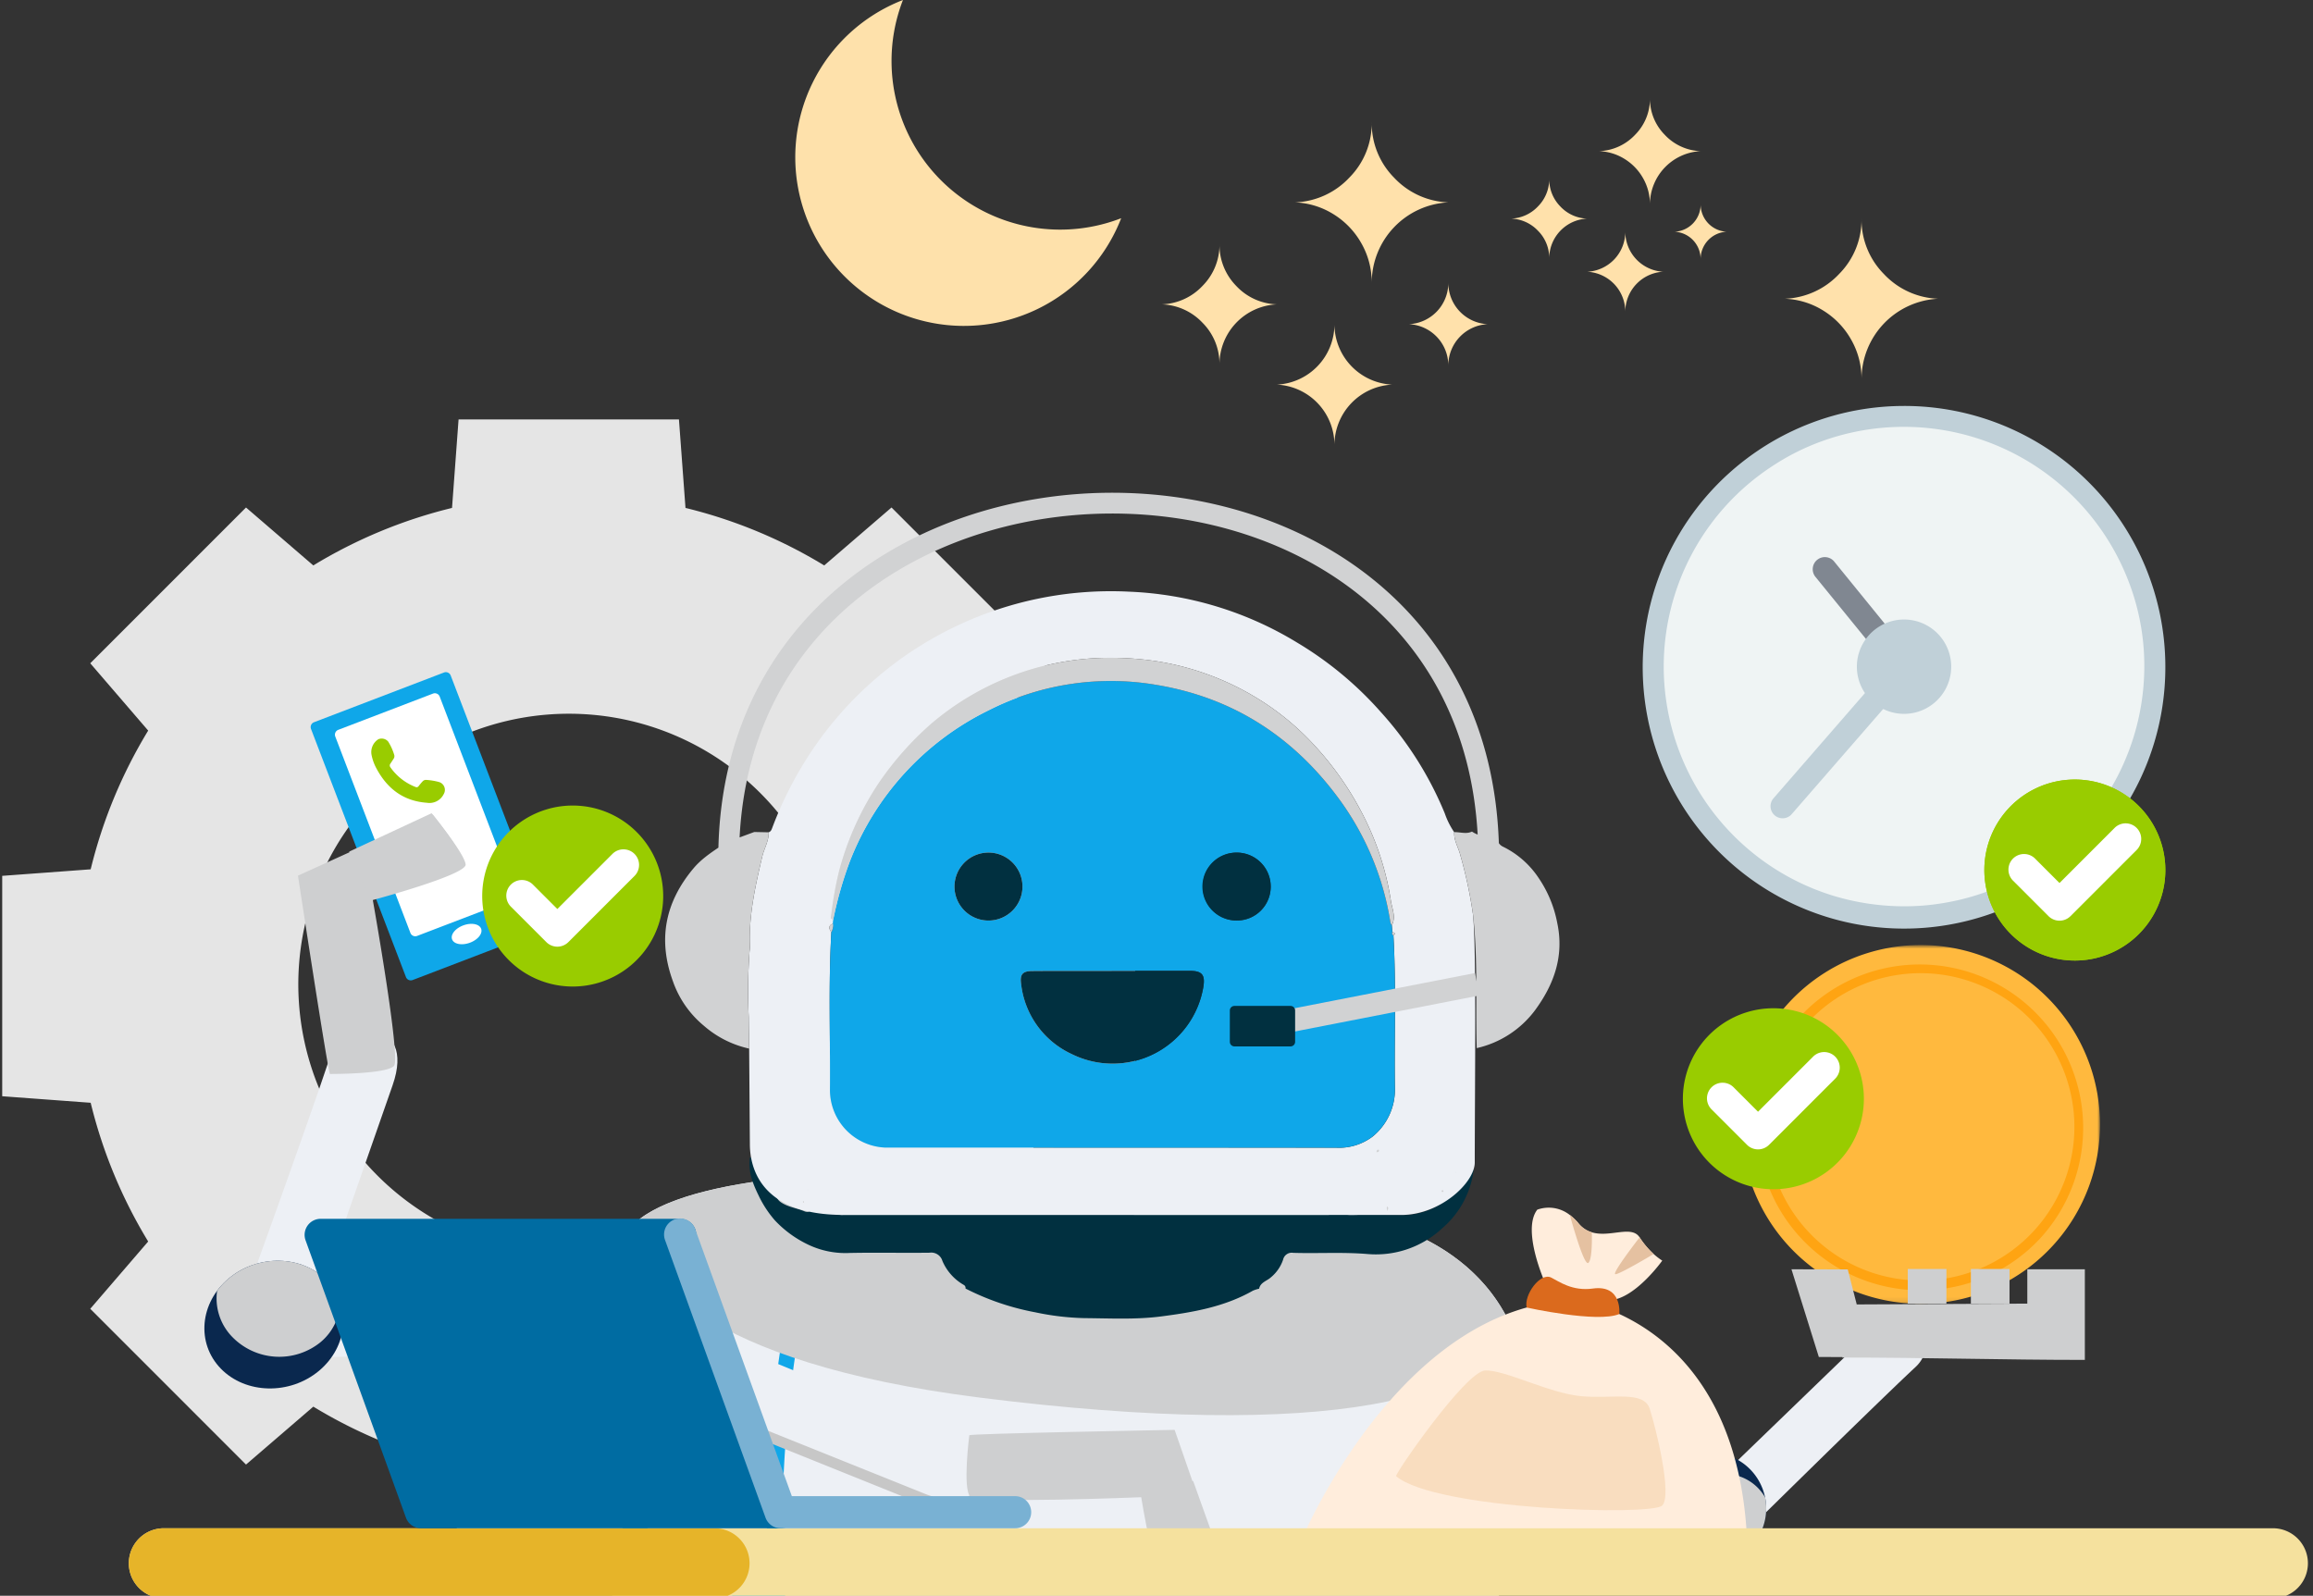 <svg width="445" height="307" viewBox="0 0 445 307" xmlns="http://www.w3.org/2000/svg"><rect x="0" y="0" width="445" height="307" fill="#333333" stroke="none"/><g clip-path="url(#Frame__a)"><path fill-rule="evenodd" clip-rule="evenodd" d="M215.702 41.981A32.444 32.444 0 0 1 173.72 0a32.445 32.445 0 0 0-19.372 39.494 32.454 32.454 0 0 0 21.86 21.862 32.45 32.45 0 0 0 39.496-19.368l-.002-.007Z" fill="#FEE1AB"/><path d="M286.208 62.368a7.95 7.95 0 0 1-7.566-7.933 7.95 7.95 0 0 1-7.566 7.933 7.947 7.947 0 0 1 7.565 7.929 7.956 7.956 0 0 1 7.567-7.93Zm-7.567-23.433a15.015 15.015 0 0 1-10.45-4.776 14.875 14.875 0 0 1-4.283-10.662 14.841 14.841 0 0 1-4.3 10.664 15.065 15.065 0 0 1-10.466 4.774c2.64.1 5.207.893 7.444 2.3a15.496 15.496 0 0 1 5.354 5.613 15.202 15.202 0 0 1 1.968 7.589 15.523 15.523 0 0 1 14.737-15.5l-.004-.002Zm-10.8 35.062a11.655 11.655 0 0 1-11.107-11.63 11.63 11.63 0 0 1-11.075 11.629 11.627 11.627 0 0 1 11.075 11.622 11.656 11.656 0 0 1 11.107-11.621Zm-22.182-15.443a11.174 11.174 0 0 1-7.841-3.57 11.254 11.254 0 0 1-3.2-8.055 11.223 11.223 0 0 1-3.234 8.04 11.248 11.248 0 0 1-7.876 3.583 11.284 11.284 0 0 1 7.872 3.57 11.154 11.154 0 0 1 3.234 8.024 11.575 11.575 0 0 1 11.045-11.594v.002Zm86.535-13.972a5.262 5.262 0 0 1-5.006-5.25 5.258 5.258 0 0 1-5.006 5.25 5.26 5.26 0 0 1 5 5.249 5.263 5.263 0 0 1 5.007-5.25h.005Zm-5.007-15.5a9.937 9.937 0 0 1-6.914-3.16 9.834 9.834 0 0 1-2.837-7.06 9.81 9.81 0 0 1-2.846 7.057 9.97 9.97 0 0 1-6.925 3.159 9.964 9.964 0 0 1 4.925 1.525 10.262 10.262 0 0 1 3.542 3.714 10.063 10.063 0 0 1 1.3 5.017 10.27 10.27 0 0 1 9.75-10.256l.005.004Zm-7.146 23.2a7.712 7.712 0 0 1-7.349-7.691 7.703 7.703 0 0 1-7.328 7.692 7.696 7.696 0 0 1 7.328 7.68 7.711 7.711 0 0 1 7.349-7.691v.01Zm-14.677-10.22a7.396 7.396 0 0 1-5.188-2.361 7.45 7.45 0 0 1-2.119-5.338 7.426 7.426 0 0 1-2.14 5.319 7.45 7.45 0 0 1-5.209 2.375 7.47 7.47 0 0 1 5.209 2.362 7.385 7.385 0 0 1 2.14 5.309 7.662 7.662 0 0 1 7.307-7.671v.006Zm67.51 15.411a15.015 15.015 0 0 1-10.45-4.776 14.875 14.875 0 0 1-4.285-10.662 14.841 14.841 0 0 1-4.3 10.664 15.065 15.065 0 0 1-10.465 4.774c2.64.1 5.207.894 7.444 2.3a15.5 15.5 0 0 1 5.356 5.618 15.203 15.203 0 0 1 1.97 7.583 15.519 15.519 0 0 1 14.73-15.501Z" fill="#FFE1AB"/><path d="m171.52 281.765 29.969-29.969-11.173-12.949a94.238 94.238 0 0 0 11.064-26.69l17.02-1.257v-42.4l-17.02-1.257a94.226 94.226 0 0 0-11.064-26.69l11.173-12.949-29.969-29.97-12.949 11.147a94.242 94.242 0 0 0-26.69-11.064l-1.257-17.02h-42.4l-1.257 17.02a94.237 94.237 0 0 0-26.69 11.064L47.332 97.637l-29.969 29.969 11.146 12.949a94.24 94.24 0 0 0-11.064 26.69l-17.02 1.257v42.4l17.02 1.257a94.253 94.253 0 0 0 11.064 26.69l-11.146 12.949 29.969 29.967 12.949-11.146a94.234 94.234 0 0 0 26.69 11.064l1.257 17.02h42.4l1.257-17.02a94.238 94.238 0 0 0 26.69-11.064l12.945 11.146Zm-88.021-47.262a52.063 52.063 0 0 1-5.757-86.42 52.063 52.063 0 0 1 82.009 27.858 52.06 52.06 0 0 1-24.346 58.562 52.182 52.182 0 0 1-51.907.001l.001-.001Z" fill="#E5E5E5"/><mask id="Frame__b" style="mask-type:luminance" maskUnits="userSpaceOnUse" x="335" y="181" width="70" height="70"><path d="M404.022 181.874H335v69.022h69.022v-69.022Z" fill="white"/></mask><g mask="url(#Frame__b)"><path d="M335.027 217.741a34.512 34.512 0 1 1 68.971-2.701 34.512 34.512 0 0 1-68.971 2.701Z" fill="#FFB93E"/><path d="M370.763 248.211a31.441 31.441 0 0 1-24.325-52.761 31.44 31.44 0 0 1 44.243-1.544 31.44 31.44 0 0 1 1.936 44.227 31.226 31.226 0 0 1-21.854 10.078Zm-2.4-60.963a29.567 29.567 0 1 0 30.709 28.385 29.6 29.6 0 0 0-30.706-28.385" fill="#FFA412"/></g><path fill-rule="evenodd" clip-rule="evenodd" d="m284.76 266.2 36.9 30.992s5.187 1.2 7.354-2.381c.62-.944.918-2.063.85-3.191a5.239 5.239 0 0 0-1.225-3.066s-29.815-24.44-38.1-31.661c-5.3-4.6-15.055 1.525-5.776 9.306l-.003.001Z" fill="#EDF0F5"/><path fill-rule="evenodd" clip-rule="evenodd" d="m359.899 256.252-34.654 33.479s-1.766 5.028 1.577 7.541a5.19 5.19 0 0 0 6.257.267s27.436-27.088 35.485-34.574c5.134-4.787.052-15.109-8.665-6.713Z" fill="#EDF0F5"/><path fill-rule="evenodd" clip-rule="evenodd" d="M278.369 265.291c-4.626 0-8.369-4.705-8.369-10.482 0-5.8 3.743-10.508 8.369-10.508 4.6 0 8.37 4.706 8.37 10.508 0 5.777-3.77 10.482-8.37 10.482Zm52.894 14.414a10.726 10.726 0 0 0-12.905 10.406 10.721 10.721 0 0 0 21.22 2.269 10.74 10.74 0 0 0-8.315-12.675Z" fill="#0A284E"/><path fill-rule="evenodd" clip-rule="evenodd" d="M324.309 299.81c.813.405 1.676.702 2.567.882a10.734 10.734 0 0 0 12.7-8.315c.29-1.41.3-2.864.028-4.278a9.038 9.038 0 0 0-5.884-4.332c-5-1.042-9.947 2.512-11.07 7.888a10.188 10.188 0 0 0 1.657 8.156l.002-.001Z" fill="#CECFD0"/><path d="M386.614 244.139h-7.434v6.658h7.434v-6.658Zm-12.14 0h-7.434v6.658h7.434v-6.658Z" fill="#CECFD0"/><path fill-rule="evenodd" clip-rule="evenodd" d="m355.489 244.22-10.829-.028 5.267 16.874 9.894.027-4.332-16.873Z" fill="#CECFD0"/><path fill-rule="evenodd" clip-rule="evenodd" d="m390.036 250.798-32.836.16-2.781 10.216c15.936 0 31.232.455 46.687.455v-17.44h-11.07v6.609Z" fill="#CECFD0"/><path d="m59.837 140.24 18.26 47.73a1 1 0 0 0 1.292.577l25.006-9.567a1 1 0 0 0 .577-1.292l-18.26-47.729a1 1 0 0 0-1.293-.577l-25.005 9.566a1 1 0 0 0-.577 1.292Z" fill="#0FA7E9"/><path d="m64.505 141.701 14.454 37.781c.198.516.776.774 1.292.577l18.22-6.971a1 1 0 0 0 .577-1.292l-14.454-37.781a1.001 1.001 0 0 0-1.292-.577l-18.22 6.971a1 1 0 0 0-.577 1.292Zm28.062 36.982c-.336-.926-1.86-1.223-3.404-.662-1.544.56-2.523 1.765-2.187 2.691.336.927 1.86 1.223 3.404.663 1.544-.561 2.523-1.766 2.187-2.692Z" fill="white"/><path d="M71.478 145.213a2.925 2.925 0 0 1 1.317-2.995 1.648 1.648 0 0 1 1.887.45c.51.813.907 1.692 1.177 2.613a.874.874 0 0 1-.112.663l-.61.933a.582.582 0 0 0-.025.745 10.553 10.553 0 0 0 4.835 3.782.46.46 0 0 0 .593-.164c.231-.292.481-.612.745-.885a.836.836 0 0 1 .709-.31c.838.049 1.669.186 2.478.409a1.57 1.57 0 0 1 1.013.943 1.575 1.575 0 0 1-.116 1.378 3.059 3.059 0 0 1-3.254 1.666c-4.45-.324-7.59-2.656-9.7-6.619a9.088 9.088 0 0 1-.937-2.609Z" fill="#99CC00"/><path fill-rule="evenodd" clip-rule="evenodd" d="M263.126 234.61s26.273 4.017 30.289 29.705c3.984 25.722-14.286 74.281-25.722 97.735-11.436 23.422-27.146 33.69-70 30.257-42.858-3.4-61.713-26.271-71.4-51.41-9.718-25.14-17.169-81.7-6.317-102.854 10.885-21.153 125.142-11.435 143.153-3.433h-.003Z" fill="#EDF0F5"/><path d="M115.631 290.279a236.803 236.803 0 0 1-.393-4.551 98.748 98.748 0 0 0 1.969 1.915c7.496 7.096 18.065 14.937 30.802 18.616a175.74 175.74 0 0 1-.444-10.27c-.186-12.513.883-23.998 1.996-32.35a211.813 211.813 0 0 1 1.556-9.936c.215-1.179.395-2.098.523-2.725.063-.313.114-.553.148-.715l.04-.186.011-.048.002-.013.001-.004s.001-.002 1.465.323l-1.464-.325a1.5 1.5 0 1 1 2.928.65l-.002.012-.009.042-.037.173a129.408 129.408 0 0 0-.655 3.354 208.608 208.608 0 0 0-1.533 9.794c-1.1 8.253-2.153 19.585-1.971 31.91.367 24.771 5.716 53.03 25.069 68.754a1.5 1.5 0 0 1-1.892 2.328c-16.871-13.707-23.464-36.163-25.467-57.58-13.59-3.647-24.779-11.817-32.643-19.168Z" fill="#0FA7E9"/><path fill-rule="evenodd" clip-rule="evenodd" d="M263.126 234.612s17.882 2.722 26.4 18.14c.1 16.652-34.7 24.491-100.975 16.133-53.97-6.8-65.275-24-67.51-32.395 15.615-19.08 124.559-9.687 142.085-1.878Z" fill="#CECFD0"/><path fill-rule="evenodd" clip-rule="evenodd" d="m177.715 289.52-53.335-21.47s-4.358-4.778-2.076-8.991a5.727 5.727 0 0 1 6.462-3.078s42.497 17.655 54.713 22.335c7.824 2.974 7.595 16.601-5.761 11.208l-.003-.004Z" fill="#C7C7C7"/><path fill-rule="evenodd" clip-rule="evenodd" d="M118.855 271.447c-5.508 0-10.012-7.258-10.012-16.133 0-8.909 4.5-16.164 10.012-16.164 5.512 0 10.009 7.255 10.009 16.164 0 8.875-4.5 16.133-10.009 16.133Z" fill="#0A284E"/><path fill-rule="evenodd" clip-rule="evenodd" d="M114.836 240.508c-3.53 2.5-5.993 8.165-5.993 14.806 0 6.608 2.463 12.277 5.993 14.771 3.532-2.495 6.026-8.163 6.026-14.771 0-6.641-2.494-12.31-6.026-14.806Z" fill="#CECFD0"/><path fill-rule="evenodd" clip-rule="evenodd" d="m177.757 287.31-53.379-21.436s-4.357-4.779-2.069-8.996a5.744 5.744 0 0 1 6.474-3.087s42.528 17.63 54.755 22.302c7.829 2.969 7.588 16.606-5.779 11.221l-.002-.004Z" fill="#EDF0F5"/><path fill-rule="evenodd" clip-rule="evenodd" d="M186.485 276.13s-1.322 10.339.189 11.786c1.496 1.419 32.885.129 32.885.129s2.825 17.52 4.885 17.64c2.061.119 10.517-4.763 10.517-4.763l-8.971-25.831s-40.033.709-39.505 1.039Z" fill="#CECFD0"/><path fill-rule="evenodd" clip-rule="evenodd" d="M220.195 287.676c.029.169 3.16 17.328 5.13 17.5 1.97.172 9.908-4.411 9.908-4.411l-5.68-15.836a85.481 85.481 0 0 0-9.354 2.745l-.004.002Z" fill="#CECFD0"/><path d="M283.437 224.601c-.8.145-1.255-.39-1.776-.859-.576-.52-.951-1.327-1.863-1.4l.008-.008c.185 1.119 1.243 1.543 1.855 2.323.376.481 1.137.909.486 1.6-.668.706-.95-.272-1.416-.476a5.007 5.007 0 0 0-.6-.184c.017.107-.006.26.056.314 1.64 1.4.518 2.451-.455 3.49a13.265 13.265 0 0 1-10.129 4.346c-3.089-.01-6.178-.046-9.267 0a7.135 7.135 0 0 1-3.986-.984l.009-.007c.055.663-.179.986-.915.985-31.067-.011-62.133-.013-93.2-.005a3.098 3.098 0 0 1-2.246-.665 4.393 4.393 0 0 0-3.972-.634l.007-.007c-.09.823-.793.8-1.22.624-1.53-.641-3.248-.816-4.631-1.793a2.295 2.295 0 0 1-.645-3.005 2.074 2.074 0 0 1 1.986-1.341c.284.005.565.069.824.187 1.182.354 1.839 1.492 3.029 1.751a4.282 4.282 0 0 0-4.545-2.583l-.163.122.123-.162a8.2 8.2 0 0 1 .38-1.041c.429-.824-.055-.907-.687-.9-.339 1.458-1.5 2.3-2.474 3.277-.538.539-.917.194-1.34-.233-.423-.427-.484-.678.01-1.159 1.625-1.58 1.5-1.533.079-3.257-.886-1.072-1.679-.058-2.489-.219-.359 2.585.5 4.877 1.607 7.149a20.884 20.884 0 0 0 3.2 4.932 21.322 21.322 0 0 0 6.2 4.572 16.643 16.643 0 0 0 8.265 1.7c5.095-.1 10.193.018 15.288-.046a2.232 2.232 0 0 1 2.478 1.58 9.708 9.708 0 0 0 4.136 4.628.653.653 0 0 1 .31.683 49.305 49.305 0 0 0 13.425 4.575 50.749 50.749 0 0 0 9.458 1.12c4.923.037 9.864.309 14.764-.328 6.1-.793 12.153-1.827 17.616-4.937a6.11 6.11 0 0 1 1.224-.394c.249-1.235 1.5-1.484 2.263-2.185a7.54 7.54 0 0 0 2.353-3.407 1.702 1.702 0 0 1 1.945-1.309c4.756.145 9.512-.167 14.275.226a18.69 18.69 0 0 0 14.4-4.96 17.653 17.653 0 0 0 6.021-11.048 2.935 2.935 0 0 0-.061-.648Z" fill="#013040"/><path d="M269.595 233.743c7.49 0 14.135-6.193 14.135-10.1 0-13.716.355-41.623-.35-47.777a85.626 85.626 0 0 0-2.453-11.433c-.37-1.447-1.243-2.763-1.153-4.329a15.224 15.224 0 0 1-1.811-3.618 66.903 66.903 0 0 0-12.337-19.532 67.949 67.949 0 0 0-16.062-13.322 67.213 67.213 0 0 0-32.3-9.8 69.273 69.273 0 0 0-60.638 29.961 72.211 72.211 0 0 0-8 15.33c-.154.407-.265.833-.735 1 .042 1.672-.871 3.094-1.24 4.666-1.336 5.684-2.623 11.36-2.37 17.258a6.3 6.3 0 0 1-.075.97c-.304 4.213-.357 8.44-.159 12.66.012 2.021.056 4.041.085 6.062l.137 18.353c0 4.2 1.773 13.643 17.965 13.643m-1.962-56.672a1.079 1.079 0 0 1-.328-1.183 68.14 68.14 0 0 1 1.523-8.411 56.548 56.548 0 0 1 7.6-16.824 60.572 60.572 0 0 1 10.028-11.34 53.105 53.105 0 0 1 32.2-12.706 60.5 60.5 0 0 1 10.992.578 52.826 52.826 0 0 1 18.9 6.743 50.968 50.968 0 0 1 11.764 9.545 59.627 59.627 0 0 1 10.071 14.927 53.714 53.714 0 0 1 4.575 14.928c.237 1.527 1.028 3.118.175 4.716l.106 1.287c.432.11.673.28.21.67.553 9.814.142 19.638.286 29.455a11.647 11.647 0 0 1-4.319 9.239 10.705 10.705 0 0 1-6.958 2.119c-28.655-.035-57.31-.04-85.965-.014-.325 0-.651 0-.976-.011a11.097 11.097 0 0 1-10.473-11c.084-10.144-.317-20.293.268-30.433-.448-.637-.668-1.235.274-1.639l.047-.646Z" fill="#EDF0F5"/><path d="M159.941 179.34c-.584 10.14-.183 20.289-.267 30.433a11.098 11.098 0 0 0 10.474 11c.325.016.651.011.976.011 28.655 0 57.31.005 85.965.014a10.708 10.708 0 0 0 6.959-2.119 11.652 11.652 0 0 0 4.318-9.239c-.144-9.818.266-19.641-.287-29.455a.569.569 0 0 1-.21-.67l-.106-1.287a2.378 2.378 0 0 1-.262-.579 54.333 54.333 0 0 0-10.494-24.561c-8.718-11.513-20.159-18.728-34.447-21.113a51.871 51.871 0 0 0-32.407 4.9 54.17 54.17 0 0 0-26.644 29.03 72.884 72.884 0 0 0-3.23 11.355l-.063.638a2.322 2.322 0 0 1-.275 1.642Zm53.9 7.459v-.018h15.1c2.34 0 2.962.774 2.566 3.144a17.7 17.7 0 0 1-25.335 12.851 16.928 16.928 0 0 1-6.636-5.484 16.927 16.927 0 0 1-3.084-8.037c-.255-1.831.325-2.429 2.126-2.444 5.083-.04 10.176-.013 15.26-.013l.003.001Zm24.174-9.706a6.53 6.53 0 1 1 6.448-6.7 6.47 6.47 0 0 1-6.451 6.699l.003.001Zm-47.884.012a6.541 6.541 0 1 1 .091-13.082 6.541 6.541 0 0 1-.091 13.082Z" fill="#0FA7E9"/><path d="M160.278 177.063a72.884 72.884 0 0 1 3.23-11.355 54.171 54.171 0 0 1 26.643-29.03 51.874 51.874 0 0 1 32.408-4.9c14.287 2.385 25.729 9.6 34.447 21.113a54.333 54.333 0 0 1 10.494 24.561c.061.204.149.398.262.579.853-1.6.063-3.189-.175-4.716a53.687 53.687 0 0 0-4.575-14.929 59.654 59.654 0 0 0-10.071-14.927 50.964 50.964 0 0 0-11.764-9.544 52.807 52.807 0 0 0-18.9-6.743 60.5 60.5 0 0 0-10.992-.578 53.105 53.105 0 0 0-32.2 12.706 60.527 60.527 0 0 0-10.021 11.344 56.543 56.543 0 0 0-7.6 16.823 67.954 67.954 0 0 0-1.523 8.411 1.071 1.071 0 0 0 .337 1.185Zm-.338 2.277a2.32 2.32 0 0 0 .274-1.639c-.941.405-.721 1.003-.274 1.639Zm107.929-.021a.569.569 0 0 0 .21.67c.463-.389.223-.56-.21-.67Zm-3.054 42.361c.236-.041.518-.029.5-.391a.155.155 0 0 0-.037-.063.155.155 0 0 0-.063-.037c-.36-.017-.353.259-.387.5l-.013-.009Zm12.516 7.397c.039.09.059.23.124.257.065.027.175-.063.265-.1-.039-.09-.058-.229-.124-.256-.066-.027-.174.061-.265.099Zm-10.416 3.896c.079-.18.134-.37.162-.564-.006-.108-.116-.21-.18-.314a.803.803 0 0 0-.1.276c.025.203.064.404.118.602Zm-112.195-1.515-.115-.427c-.3.239-.011.308.121.422l-.006.005Zm.653-2.606.134.136c-.007-.029 0-.068-.022-.085a.447.447 0 0 0-.109-.055l-.003.004Zm124.757-3.265-.133-.135c.006.029 0 .067.022.083.034.023.07.041.108.054l.003-.002Z" fill="#D1D2D3"/><path d="M213.837 186.799c-5.088 0-10.177-.027-15.264.014-1.8.015-2.38.613-2.126 2.444a16.927 16.927 0 0 0 3.084 8.037 16.928 16.928 0 0 0 6.636 5.484 17.708 17.708 0 0 0 15.897-.059 17.705 17.705 0 0 0 9.438-12.792c.4-2.37-.226-3.141-2.566-3.144-5.033-.006-10.066-.006-15.1 0l.001.016Zm24.175-9.707a6.536 6.536 0 0 0 4.613-1.974 6.529 6.529 0 0 0-2.306-10.642 6.52 6.52 0 0 0-2.52-.444 6.518 6.518 0 0 0-4.613 1.974 6.524 6.524 0 0 0-1.31 7.163 6.53 6.53 0 0 0 6.136 3.923Zm-47.883.012a6.533 6.533 0 0 0 4.664-1.91 6.539 6.539 0 0 0-4.724-11.169 6.542 6.542 0 0 0-6.435 6.569 6.54 6.54 0 0 0 6.495 6.51Z" fill="#013040"/><path d="m283.772 187.199-38.807 7.569.842 4.32 38.807-7.569-.842-4.32Z" fill="#D1D2D3"/><path d="M248.285 193.526h-10.792a.885.885 0 0 0-.885.885v6.019c0 .489.396.885.885.885h10.792a.885.885 0 0 0 .885-.885v-6.019a.885.885 0 0 0-.885-.885Z" fill="#013040"/><path fill-rule="evenodd" clip-rule="evenodd" d="M288.366 162.21c-.739-22.189-9.936-38.936-23.524-50.188-14.128-11.699-32.886-17.366-51.555-17.222-18.669.144-37.414 6.1-51.529 17.861-13.739 11.447-23.003 28.328-23.542 50.413-1.731 1.169-3.438 2.363-4.814 4.009-5.457 6.516-6.88 13.7-3.921 21.748a19.356 19.356 0 0 0 5.926 8.5 19.681 19.681 0 0 0 8.725 4.407c-.009-.642-.02-1.283-.03-1.925a407.605 407.605 0 0 1-.055-4.137c-.198-4.22-.145-8.447.159-12.66a6.3 6.3 0 0 0 .075-.97c-.253-5.9 1.034-11.574 2.369-17.257.134-.573.341-1.125.547-1.677.361-.964.72-1.926.694-2.989l-2.777-.058-2.822 1.043c1.017-19.9 9.592-35.014 22.027-45.374 13.301-11.083 31.112-16.796 48.999-16.934 17.887-.138 35.685 5.299 48.973 16.303 12.329 10.209 20.879 25.288 21.998 45.457a6.162 6.162 0 0 1-1.097-.573c-.746.354-1.507.268-2.268.182-.383-.043-.765-.086-1.146-.074-.059 1.029.298 1.95.655 2.872.186.48.372.961.499 1.457a85.623 85.623 0 0 1 2.452 11.433c.652 5.689.649 11.395.645 17.102-.002 2.896-.004 5.791.08 8.685a19.3 19.3 0 0 0 11.2-7.264c3.651-4.953 5.655-10.433 4.289-16.823a22.971 22.971 0 0 0-3.65-8.751 17.385 17.385 0 0 0-6.756-5.9 1.944 1.944 0 0 1-.826-.696Z" fill="#D1D2D3"/><path fill-rule="evenodd" clip-rule="evenodd" d="M119.071 271.082c-5.811 0-10.563-7.082-10.563-15.743 0-8.693 4.752-15.773 10.563-15.773 5.811 0 10.563 7.08 10.563 15.773 0 8.661-4.752 15.743-10.563 15.743Z" fill="#0A284E"/><path fill-rule="evenodd" clip-rule="evenodd" d="M114.832 240.891c-3.726 2.435-6.325 7.967-6.325 14.448 0 6.448 2.6 11.98 6.325 14.413 3.725-2.434 6.358-7.966 6.358-14.413 0-6.481-2.633-12.013-6.358-14.448Z" fill="#CECFD0"/><path fill-rule="evenodd" clip-rule="evenodd" d="m106.556 259.852-60.05 1.726s-5.868-2.577-4.883-7.33a6.8 6.8 0 0 1 5.51-5.35s48.02-.899 61.726-1.516c8.745-.42 12.753 12.013-2.304 12.47h.001Z" fill="#EDF0F5"/><path fill-rule="evenodd" clip-rule="evenodd" d="m75.528 208.803-18.653 53.41s-4.71 4.564-9.316 2.622c-4.63-1.923-3.722-6.091-3.722-6.091s15.437-42.588 19.457-54.804c2.55-7.822 16.923-8.51 12.234 4.863Z" fill="#EDF0F5"/><path fill-rule="evenodd" clip-rule="evenodd" d="M44.027 245.946c-5.614 4.674-6.304 12.471-1.535 17.368 4.768 4.897 13.248 5.102 18.863.427 5.614-4.674 6.28-12.494 1.51-17.39-4.77-4.897-13.225-5.08-18.838-.405Z" fill="#0A284E"/><path fill-rule="evenodd" clip-rule="evenodd" d="M41.767 248.348a12.543 12.543 0 0 1 2.26-2.402c5.643-4.694 14.072-4.494 18.84.404a11.381 11.381 0 0 1 2.6 4.136 10.515 10.515 0 0 1-3.869 7.79 12.617 12.617 0 0 1-16.81-.965 10.592 10.592 0 0 1-3.02-8.963Zm21.727-41.73s11.002.054 12.325-1.584c1.294-1.617-4.093-31.879-4.093-31.879s17.994-4.821 17.856-6.832c-.139-2.011-6.344-9.625-6.344-9.625l-25.911 11.766s5.896 38.706 6.167 38.154Z" fill="#CECFD0"/><path fill-rule="evenodd" clip-rule="evenodd" d="M71.257 172.581c.175-.047 17.751-5.121 17.679-7.05-.072-1.93-5.897-9.077-5.897-9.077l-15.86 7.389a80.376 80.376 0 0 0 4.078 8.738Z" fill="#CECFD0"/><path d="M319.802 242.528s-5.342 7.522-10.241 7.626c-4.899.104-12.35-3.487-12.35-3.487s-4.498-10.024-1.447-13.945a6.544 6.544 0 0 1 6.258 1.028 9.638 9.638 0 0 1 1.656 1.586 5.246 5.246 0 0 0 2.571 1.743c3.5 1.063 7.644-1.438 9.2.976a16.372 16.372 0 0 0 2.7 3.2c.515.47 1.069.896 1.656 1.273m-69.656 54.255s18.884-45.757 52.875-46.627c0 0 31.376 3.486 33.12 46.629l-85.995-.002Z" fill="#FFEDDC"/><path d="M293.712 251.551s13.625 3.03 17.828 1.249c0 0 .635-5.7-5.1-4.9-3.928.546-6.485-1.34-7.99-2.106-2.129-1.083-5.3 3.372-4.736 5.755" fill="#DB6A1D"/><path d="M305.569 242.964c-.871.654-3.547-9.213-3.547-9.213a9.638 9.638 0 0 1 1.656 1.586 5.247 5.247 0 0 0 2.571 1.746c.009.288.166 5.248-.68 5.883m12.577-1.711c-.192.113-6.493 3.887-7.347 3.887-.871 0 4.646-7.086 4.646-7.086a16.372 16.372 0 0 0 2.7 3.2" fill="#E5C1A1"/><path d="M268.597 284c-.349-.3 13.364-20.192 17.141-20.337 3.777-.145 12.263 4.358 18.406 4.939 6.143.581 12.1-1.162 13.262 2.47 1.162 3.632 4.358 16.506 2.4 18.567-1.958 2.061-43.664.8-51.2-5.638" fill="#F9DDBF"/><path d="M437.283 307.493H31.523a6.752 6.752 0 0 1-4.766-1.972 6.748 6.748 0 0 1-1.974-4.765 6.741 6.741 0 0 1 4.16-6.228 6.754 6.754 0 0 1 2.58-.512h405.76a6.735 6.735 0 0 1 6.737 6.74 6.726 6.726 0 0 1-1.973 4.764 6.726 6.726 0 0 1-4.764 1.973Z" fill="#F5E19E"/><path d="M137.465 307.493H31.523a6.752 6.752 0 0 1-4.766-1.972 6.746 6.746 0 0 1-1.974-4.765 6.74 6.74 0 0 1 4.16-6.228 6.756 6.756 0 0 1 2.58-.512h105.942a6.747 6.747 0 0 1 6.23 4.16 6.74 6.74 0 0 1-6.23 9.317Z" fill="#E6B429"/><path d="M150.181 290.921h-69.18l-19.314-53.356h69.178" fill="#006CA2"/><path d="M150.179 294.015H81a3.086 3.086 0 0 1-2.9-2.038l-19.313-53.359a3.09 3.09 0 0 1 2.9-4.135h69.179a3.085 3.085 0 1 1 0 6.17H66.088l17.081 47.189h67.011a3.09 3.09 0 0 1 2.902 4.281 3.092 3.092 0 0 1-1.704 1.673 3.094 3.094 0 0 1-1.199.219Z" fill="#006CA2"/><path d="M195.308 294.015H150.18a3.088 3.088 0 0 1-2.9-2.038l-19.313-53.359a3.088 3.088 0 0 1 .784-3.381 3.084 3.084 0 0 1 5.016 1.281l18.575 51.324h42.966a3.082 3.082 0 0 1 3.086 3.086 3.087 3.087 0 0 1-3.086 3.087Z" fill="#79B1D3"/><path d="M416.593 128.237A50.276 50.276 0 1 1 366.317 78.1a50.209 50.209 0 0 1 50.276 50.137Z" fill="#C0D0D8"/><path d="M412.548 128.228a46.25 46.25 0 0 1-30.03 43.213 46.823 46.823 0 0 1-5.559 1.684 47.437 47.437 0 0 1-3.466.674c-2.375.38-4.776.567-7.181.56a47.105 47.105 0 0 1-13.728-2.065 46.167 46.167 0 0 1-32.5-44.066 46.068 46.068 0 0 1 20.642-38.387 46.886 46.886 0 0 1 5.019-2.918 46.302 46.302 0 0 1 63.658 24.627 45.12 45.12 0 0 1 3.145 16.678Z" fill="#EFF4F4"/><path d="M366.316 130.564c-.347 0-.689-.077-1.002-.227a2.316 2.316 0 0 1-.807-.636l-15.291-18.793a2.33 2.33 0 0 1 3.621-2.928l15.288 18.8a2.31 2.31 0 0 1 .508 1.705 2.32 2.32 0 0 1-2.317 2.079Z" fill="#808791"/><path d="M375.392 128.236a9.071 9.071 0 0 1-5.582 8.402 9.075 9.075 0 1 1-.025-16.765 9.055 9.055 0 0 1 5.607 8.363Z" fill="#C0D0D8"/><path d="M342.961 157.428a2.325 2.325 0 0 1-2.306-2.652c.064-.442.253-.855.545-1.192l23.36-26.868a2.324 2.324 0 0 1 3.263-.216 2.326 2.326 0 0 1 .257 3.26l-23.361 26.863a2.314 2.314 0 0 1-1.758.805Z" fill="#C0D0D8"/><path d="M416.593 167.386a17.408 17.408 0 0 1-20.808 17.075 17.408 17.408 0 0 1-13.679-13.679 17.41 17.41 0 0 1 29.387-15.708 17.408 17.408 0 0 1 5.1 12.312Z" fill="#99CC00"/><path d="M396.232 177.128a3.005 3.005 0 0 1-2.122-.88l-6.824-6.824a3 3 0 1 1 4.243-4.243l4.7 4.7 10.6-10.6a3 3 0 1 1 4.243 4.243l-12.721 12.721a3 3 0 0 1-2.119.883Z" fill="white"/><path d="M127.593 172.386a17.408 17.408 0 0 1-20.808 17.075 17.41 17.41 0 1 1 20.808-17.075Z" fill="#99CC00"/><path d="M107.232 182.128a3.005 3.005 0 0 1-2.122-.88l-6.824-6.824a3.004 3.004 0 0 1-.65-3.27 3.004 3.004 0 0 1 3.92-1.623c.364.15.694.371.973.65l4.7 4.7 10.6-10.6a3 3 0 1 1 4.243 4.243l-12.721 12.721a3 3 0 0 1-2.119.883Z" fill="white"/><path d="M416.593 167.386a17.408 17.408 0 0 1-20.808 17.075 17.408 17.408 0 0 1-13.679-13.679 17.41 17.41 0 0 1 29.387-15.708 17.408 17.408 0 0 1 5.1 12.312Z" fill="#99CC00"/><path d="M396.232 177.128a3.005 3.005 0 0 1-2.122-.88l-6.824-6.824a3 3 0 1 1 4.243-4.243l4.7 4.7 10.6-10.6a3 3 0 1 1 4.243 4.243l-12.721 12.721a3 3 0 0 1-2.119.883Z" fill="white"/><path d="M358.593 211.386a17.408 17.408 0 0 1-20.808 17.075 17.408 17.408 0 0 1-13.679-13.679 17.41 17.41 0 0 1 29.387-15.708 17.408 17.408 0 0 1 5.1 12.312Z" fill="#99CC00"/><path d="M338.232 221.128a3.005 3.005 0 0 1-2.122-.88l-6.824-6.824a3 3 0 1 1 4.243-4.243l4.7 4.7 10.6-10.6a3 3 0 1 1 4.243 4.243l-12.721 12.721a3 3 0 0 1-2.119.883Z" fill="white"/></g><defs><clipPath id="Frame__a"><path fill="white" d="M0 0h445v307H0z"/></clipPath></defs></svg>